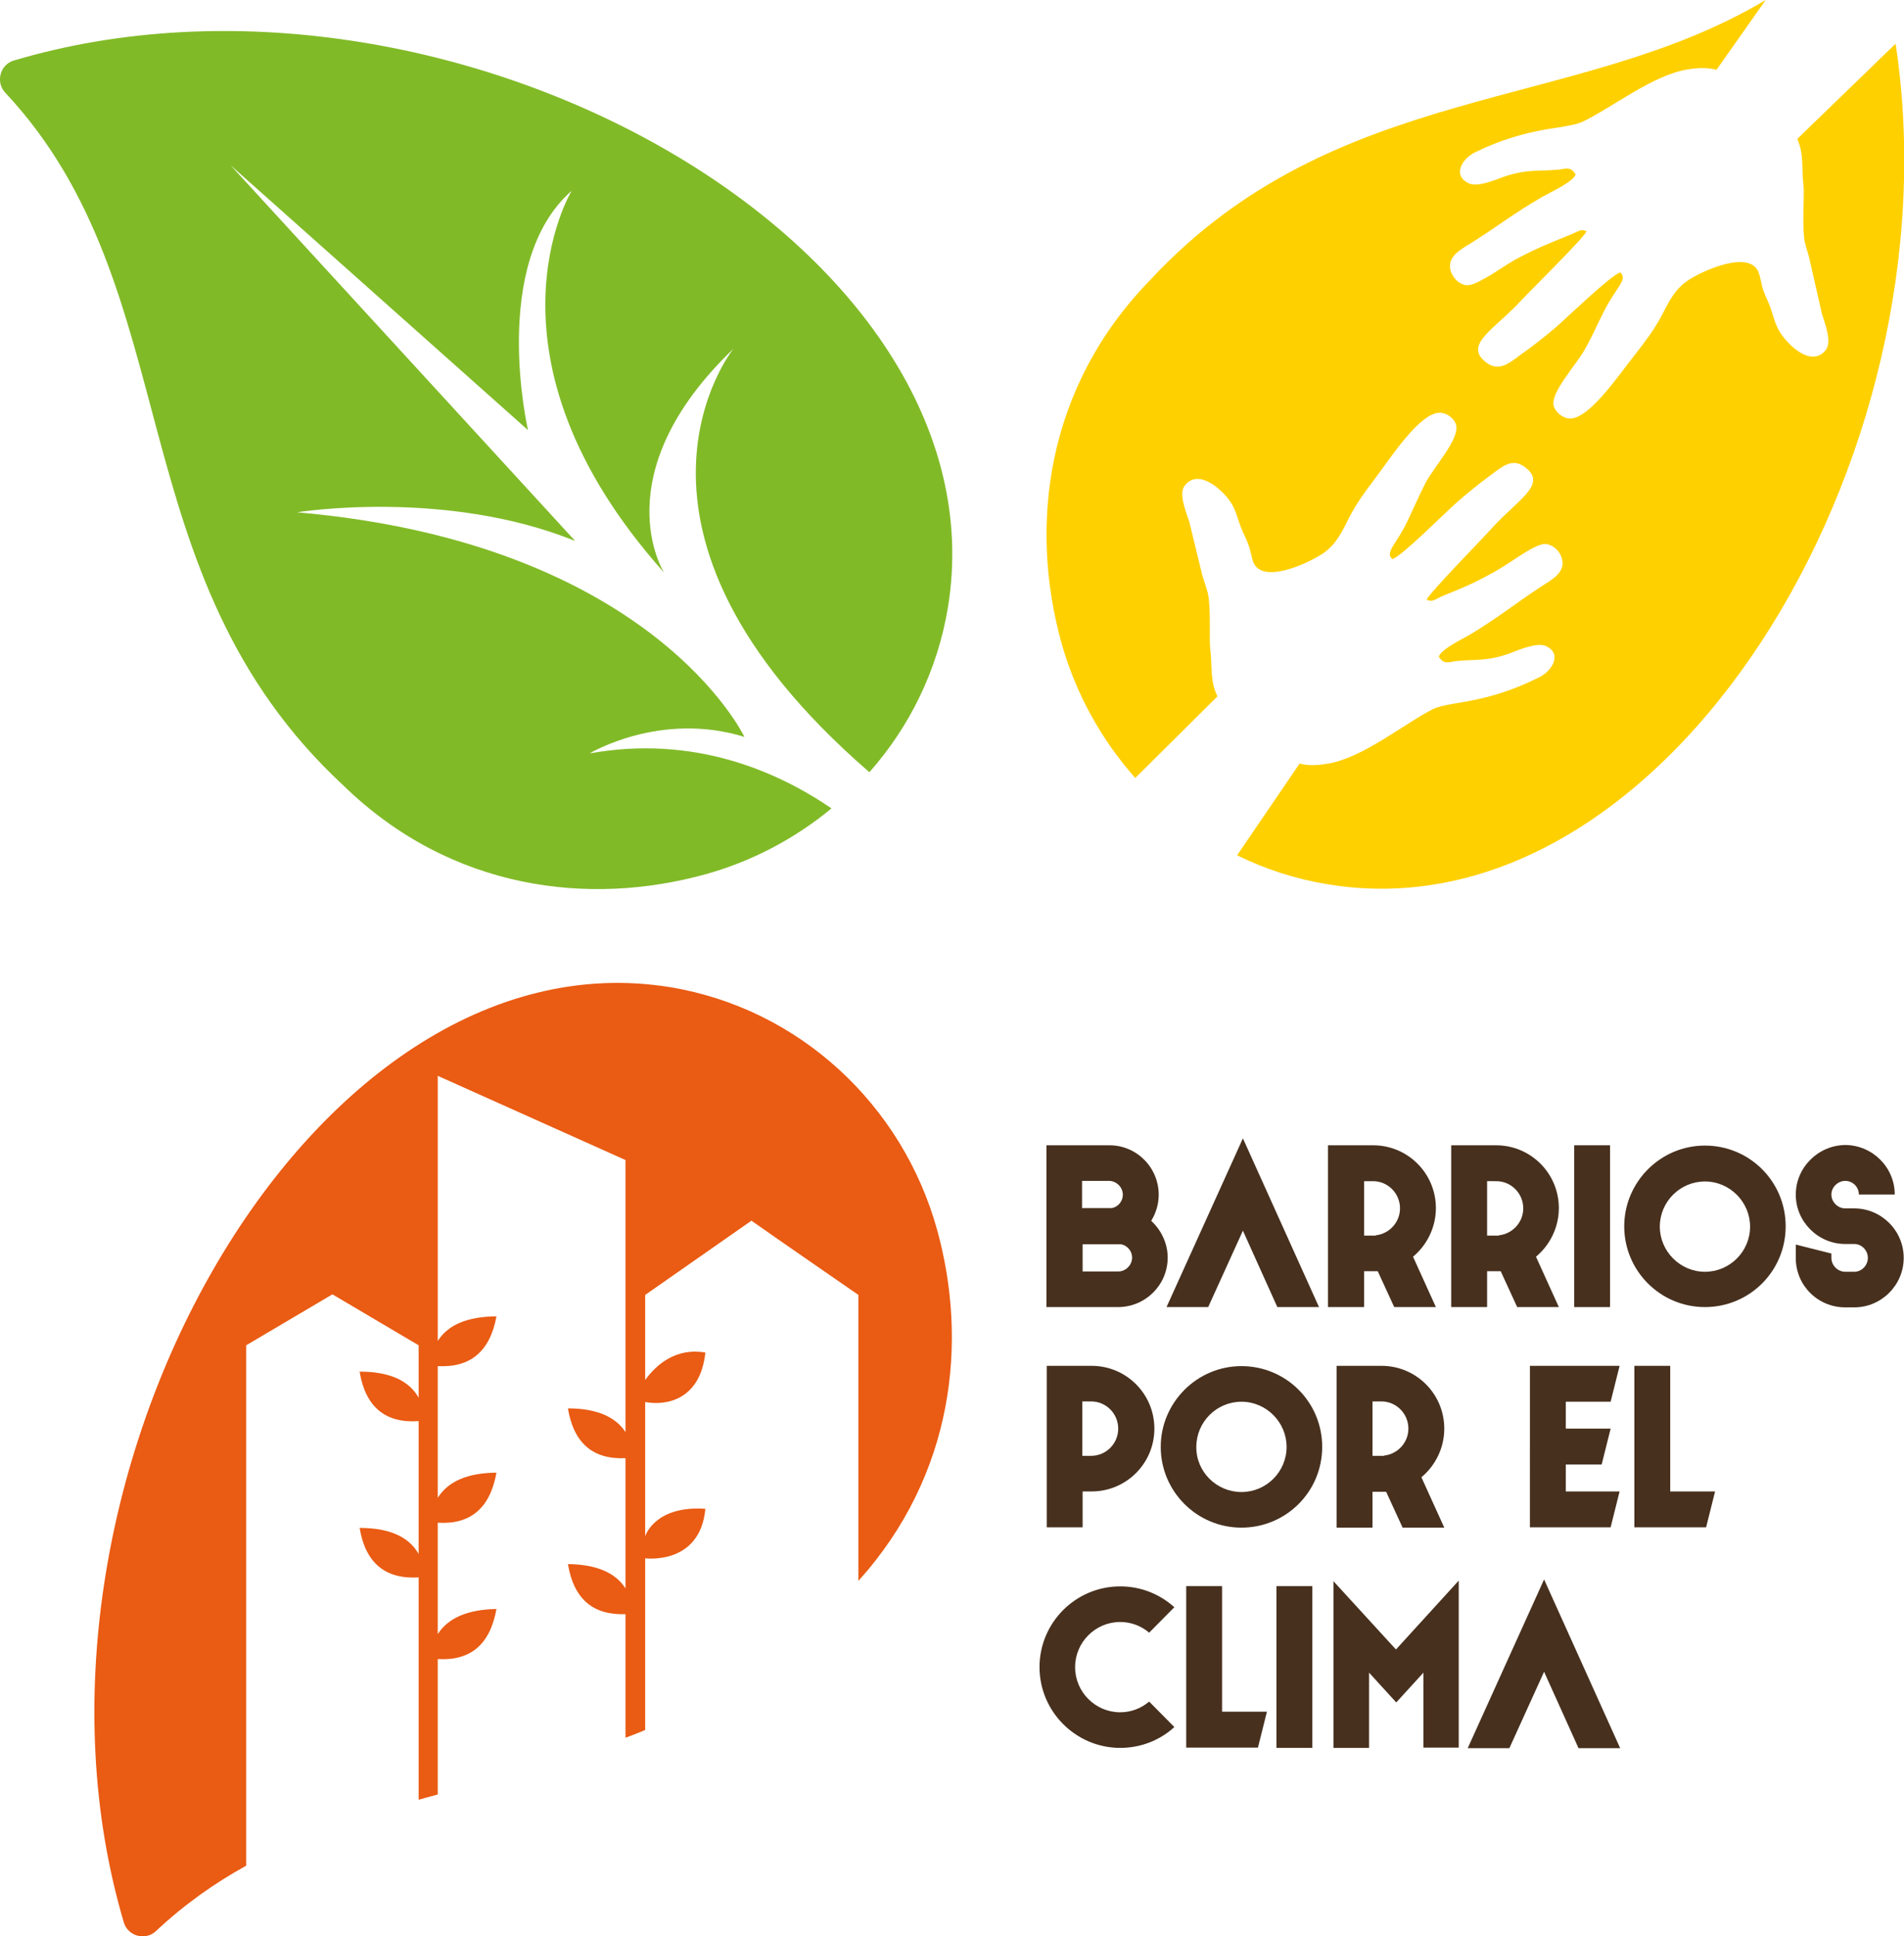 <?xml version="1.0" encoding="utf-8"?>
<!-- Generator: Adobe Illustrator 27.1.0, SVG Export Plug-In . SVG Version: 6.00 Build 0)  -->
<svg version="1.1" id="Capa_1" xmlns="http://www.w3.org/2000/svg" xmlns:xlink="http://www.w3.org/1999/xlink" x="0px" y="0px"
	 viewBox="0 0 658.1 669" style="enable-background:new 0 0 658.1 669;" xml:space="preserve">
<style type="text/css">
	.st0{fill:#47301E;}
	.st1{fill:#EA5B13;}
	.st2{fill:#FFD000;}
	.st3{fill:#81BA27;}
</style>
<g id="Letras">
	<path class="st0" d="M361.7,395.7h21.8c9.4,0,17,7.7,17,17.1c0,3.3-1,6.4-2.6,9c3.4,3.1,5.7,7.7,5.7,12.7c0,9.4-7.6,17-17,17.1
		h-24.9V395.7z M384.3,417.4c2.2-0.4,3.8-2.4,3.8-4.6c0-2.6-2.2-4.8-4.8-4.8h-9.3v9.4H384.3z M386.5,439.3c2.6,0,4.8-2.2,4.8-4.8
		c0-2.3-1.7-4.2-3.8-4.6h-13.3v9.4H386.5z"/>
	<path class="st0" d="M429.6,393.3l26.3,58.3h-14.4l-11.9-26.4l-12,26.4h-14.4L429.6,393.3z"/>
	<path class="st0" d="M459,395.7h15.6c12,0,21.7,9.7,21.7,21.7c0,6.7-3.1,12.8-7.9,16.8l7.9,17.4h-14.4l-5.7-12.4h-4.7v12.4H459
		V395.7z M475.5,426.8c4.7-0.5,8.4-4.5,8.4-9.3c0-5.2-4.2-9.4-9.3-9.4h-3.1v18.8H475.5z"/>
	<path class="st0" d="M501.5,395.7h15.6c12,0,21.7,9.7,21.7,21.7c0,6.7-3.1,12.8-7.9,16.8l7.9,17.4h-14.4l-5.7-12.4H514v12.4h-12.4
		V395.7z M518.1,426.8c4.7-0.5,8.4-4.5,8.4-9.3c0-5.2-4.2-9.4-9.3-9.4H514v18.8H518.1z"/>
	<path class="st0" d="M544.1,395.7h12.4v55.9h-12.4V395.7z"/>
	<path class="st0" d="M561.4,423.7c0-15.3,12.5-27.9,27.9-27.9s27.9,12.4,27.9,27.9s-12.5,27.9-27.9,27.9S561.4,439.1,561.4,423.7z
		 M589.3,439.4c8.6,0,15.6-7,15.6-15.6c0-8.5-7-15.6-15.6-15.6s-15.6,7-15.6,15.6C573.7,432.3,580.7,439.4,589.3,439.4z"/>
	<path class="st0" d="M620.7,434.7V430l12.3,3.1v1.5c0,2.6,2.2,4.8,4.8,4.8h3.1c2.6,0,4.7-2.2,4.7-4.8s-2.1-4.8-4.7-4.8h-3.1
		c-9.4,0-17.1-7.7-17.1-17v-0.1c0-9.3,7.7-17,17.1-17.1h0.1c9.3,0.1,17,7.7,17,17.1h-12.4c0-2.6-2.1-4.7-4.7-4.7
		c-2.6,0-4.8,2.2-4.8,4.7c0,2.6,2.2,4.8,4.8,4.8h3.1c9.4,0,17.1,7.7,17.1,17.1s-7.7,17.1-17.1,17.1h-3.1
		C628.3,451.7,620.7,444.1,620.7,434.7z"/>
	<path class="st0" d="M361.7,471.9h15.6c12,0,21.7,9.7,21.7,21.7c0,12-9.7,21.7-21.7,21.7h-3.1v12.4h-12.4V471.9z M377.1,503
		c5.2,0,9.4-4.2,9.4-9.4c0-5.2-4.2-9.4-9.3-9.4h-3.1V503H377.1z"/>
	<path class="st0" d="M401.2,499.9c0-15.3,12.5-27.9,27.9-27.9s27.9,12.4,27.9,27.9s-12.5,27.9-27.9,27.9S401.2,515.3,401.2,499.9z
		 M429.1,515.5c8.6,0,15.6-7,15.6-15.6c0-8.5-7-15.6-15.6-15.6s-15.6,7-15.6,15.6C413.4,508.5,420.5,515.5,429.1,515.5z"/>
	<path class="st0" d="M461.9,471.9h15.6c12,0,21.7,9.7,21.7,21.7c0,6.7-3.1,12.8-7.9,16.8l7.9,17.4h-14.4l-5.7-12.4h-4.7v12.4h-12.4
		V471.9z M478.4,502.9c4.7-0.5,8.4-4.5,8.4-9.3c0-5.2-4.2-9.4-9.3-9.4h-3.1v18.8H478.4z"/>
	<path class="st0" d="M528.8,471.9h31l-3.1,12.4h-15.5v9.3h15.5l-3.1,12.4h-12.4v9.3h18.6l-3.1,12.4h-27.9V471.9z"/>
	<path class="st0" d="M564.9,471.9h12.4v43.4h15.5l-3.1,12.4h-24.8V471.9z"/>
	<path class="st0" d="M359.3,576c0-15.4,12.5-27.9,27.9-27.9c7.2,0,13.7,2.7,18.7,7.2l-8.7,8.8c-2.7-2.3-6.2-3.7-10-3.7
		c-8.6,0-15.6,7-15.6,15.6s7,15.6,15.6,15.6c3.8,0,7.3-1.4,10-3.7l8.7,8.8c-4.9,4.5-11.5,7.2-18.7,7.2
		C371.9,603.9,359.3,591.4,359.3,576z"/>
	<path class="st0" d="M410,548h12.4v43.4h15.5l-3.1,12.4H410V548z"/>
	<path class="st0" d="M441.2,548h12.4v55.9h-12.4V548z"/>
	<path class="st0" d="M460.8,546.2l21.7,23.7l21.7-23.8v57.7H492v-25.9l-9.4,10.3l-9.4-10.3v26h-12.3V546.2z"/>
	<path class="st0" d="M533.7,545.7l26.3,58.3h-14.4l-11.9-26.4l-12,26.4h-14.4L533.7,545.7z"/>
</g>
<path id="Hoja_Naranja_00000040569437251050030100000007398670645820608698_" class="st1" d="M85.1,464.8l29.8-17.6l29.8,17.6v18.1
	c-3.4-6-10.2-9-20.4-9c2,12.2,8.9,17.9,20.4,17.1v45.9c-3.4-6-10.2-9-20.4-9c2,12.1,8.9,17.8,20.4,17.1c0,0,0,44.6,0,76.8
	c2.2-0.6,4.4-1.2,6.6-1.8v-46.8c11.4,0.7,18.1-5.1,20.3-17.3c-10,0.2-16.7,3.1-20.3,8.7l0-38.5c11.4,0.7,18.1-5.1,20.3-17.3
	c-10,0.1-16.7,3-20.3,8.7V472c11.4,0.6,18.1-5.2,20.3-17.2c-10.1,0.1-16.7,2.9-20.3,8.5v-91.6l64.9,29.1l0,94
	c-3.5-5.4-10.2-8.2-19.9-8.2c2,12,8.6,17.7,19.9,17.2v45c-3.5-5.5-10.2-8.3-19.9-8.4c2,12,8.6,17.7,19.9,17.3l0,42.7
	c2.3-0.9,4.6-1.7,6.8-2.7l0-59.3c0,0,19,2.5,20.8-17.1c-17.5-1.2-20.8,9.4-20.8,9.5v-46.4c7.5,1.4,19.1-0.9,20.8-17.1
	c-9.8-1.7-16.7,3.8-20.8,9.5v-29.4c0,0,28.5-19.9,36.8-25.7v0.1c8.2,5.8,34.3,23.8,36.9,25.6c0,0,0,52.2,0,98.8
	c33.1-36.7,37.9-82.7,27.2-121.3c-12-43.3-47.7-76.4-92.1-83.8C106.7,320.6-1.7,514,42.8,664.2c1.4,4.8,7.5,6.4,11.1,3
	c9.8-9.2,20.3-16.6,31.2-22.6L85.1,464.8z"/>
<path id="Hoja_Amarilla" class="st2" d="M621.2,48c2.4,5.3,1.4,9.7,2.2,16.5c0.3,3.2-0.6,14,0.4,19.1c0.4,1.9,1.3,4.2,1.7,6.2
	l4.2,18.5c1,3.4,3.6,9.6,1.4,12.6c-3.6,4.6-9,1.6-12.8-2.3c-4.5-4.6-4.7-7.5-6.3-12.1c-0.6-1.9-1.8-4.1-2.5-6.1
	c-0.8-2.3-0.9-4.3-1.6-6.1c-2.8-8.1-18.8-1.1-24.2,2.4c-4.8,3.1-6.9,7.6-9.4,12.4c-2.5,4.8-5.6,8.8-9,13.2
	c-5.3,6.5-16.1,23-23.1,22.3c-2.2-0.3-4.6-2.2-5.2-4.4c-1.1-4.7,7.8-14,10.9-19.7c2.5-4.4,4.3-8.7,6.6-13.1
	c4.1-8.2,8.3-10.8,5.5-13.3c-3.7,1.4-18.1,15.4-22.6,19.3c-3.8,3.2-7.6,6.2-11.6,9c-4,3-7.6,6.1-11.9,3c-8.5-6.3,2.7-11.5,12.2-21.9
	c3.7-4,21.2-21.1,22.3-23.6c-2.1-0.9-2.4-0.1-5.9,1.3c-7.3,3-10.6,4.2-18.2,8.2c-3.9,2.1-7.8,5.1-11.7,7.1c-2.1,1.2-4.4,2.3-6.1,2
	c-2.6-0.5-4.4-2.8-5.1-4.9c-1.4-5.2,3.9-7.6,8-10.2c8.9-5.7,14.2-9.9,23.7-15.4c2.8-1.6,10.6-5.1,11.5-7.7c-1.7-3-3.6-1.9-5.9-1.7
	c-6.9,0.7-10.6-0.3-18.7,2.4c-3.6,1.3-9.4,3.8-12.4,2.3c-5.6-2.7-2.4-8.4,2.3-10.7c8.8-4.3,16.6-6.5,24.5-7.9
	c3.1-0.5,9.9-1.4,12.3-2.5c10.1-4.7,24.5-16.3,36.6-18.2c4-0.7,7.1-0.6,10,0.1l17-24.1c-65.6,39.1-148.5,27.6-212.8,96.8
	c-36.3,37.3-41.7,85.1-30.7,125c4.9,17.7,13.8,33.7,25.6,47l28.4-28.2c-2.6-5.3-1.7-9.6-2.5-16.5c-0.4-3.3,0.3-14-0.8-19.1
	c-0.5-1.9-1.3-4.2-1.9-6.1l-4.5-18.5c-1-3.3-3.8-9.5-1.7-12.5c3.5-4.7,9-1.8,12.9,2c4.6,4.4,4.8,7.4,6.5,12c0.7,1.9,1.9,4.1,2.6,6
	c0.9,2.3,1.1,4.3,1.7,6.1c2.9,8.1,18.8,0.8,24.2-2.8c4.7-3.2,6.7-7.8,9.1-12.5c2.5-4.9,5.5-8.9,8.9-13.4
	c5.1-6.7,15.6-23.2,22.7-22.7c2.3,0.2,4.8,2.1,5.3,4.3c1.2,4.7-7.4,14.1-10.5,19.8c-2.3,4.5-4.1,8.7-6.2,13.1
	c-3.9,8.3-8.1,11-5.3,13.4c3.6-1.4,17.7-15.6,22.2-19.6c3.8-3.3,7.5-6.3,11.4-9.2c4.1-3,7.6-6.3,11.9-3.2
	c8.7,6.1-2.5,11.5-11.9,22.1c-3.6,4-20.7,21.4-21.8,23.9c2.1,0.9,2.4,0.1,5.8-1.4c7.4-3,10.6-4.3,18.1-8.5c3.9-2.2,7.8-5.1,11.6-7.3
	c2.1-1.1,4.3-2.3,6-2c2.7,0.5,4.6,2.7,5.2,4.8c1.6,5.1-3.7,7.6-7.8,10.3c-8.7,5.8-14,10.1-23.3,15.8c-2.8,1.7-10.6,5.3-11.4,8
	c1.9,2.9,3.6,1.8,6,1.5c6.8-0.7,10.6,0.2,18.6-2.7c3.6-1.4,9.4-3.8,12.4-2.5c5.6,2.5,2.5,8.3-2.1,10.7c-8.7,4.4-16.5,6.8-24.4,8.3
	c-3.2,0.6-9.9,1.5-12.3,2.7c-10,5-24.2,16.8-36.3,18.9c-4,0.7-7.1,0.8-10,0l-21.6,31.7c9.7,4.8,20.2,8.2,31.2,10
	c116.4,19.4,218.3-146.3,196.4-290.4L621.2,48z"/>
<path id="Hoja_Verde_00000165221352620643672300000006772846910098706847_" class="st3" d="M4.8,20.9c-4.8,1.4-6.4,7.5-3,11.1
	c64,68.4,37.8,166.1,116.9,239.4c37.3,36.3,85.1,41.7,125,30.7c16.3-4.5,31.1-12.4,43.7-22.8c-19.2-13.1-47.9-25.4-83.6-19
	c0,0,24.4-14.7,53.5-5.7c0,0-31.6-66.9-154.6-77.6c0,0,51-8.3,96.1,9.9L79.7,57.1l102.8,91.5c0,0-13.4-57.7,15.1-82.7
	c0,0-34.9,57.1,31.9,131.9c0,0-21.4-33.8,24-77.3c0,0-50.3,62.2,47,146.3c13.9-15.7,23.5-35.2,27.1-56.7
	C348.4,84.8,155-23.6,4.8,20.9z"/>
</svg>
